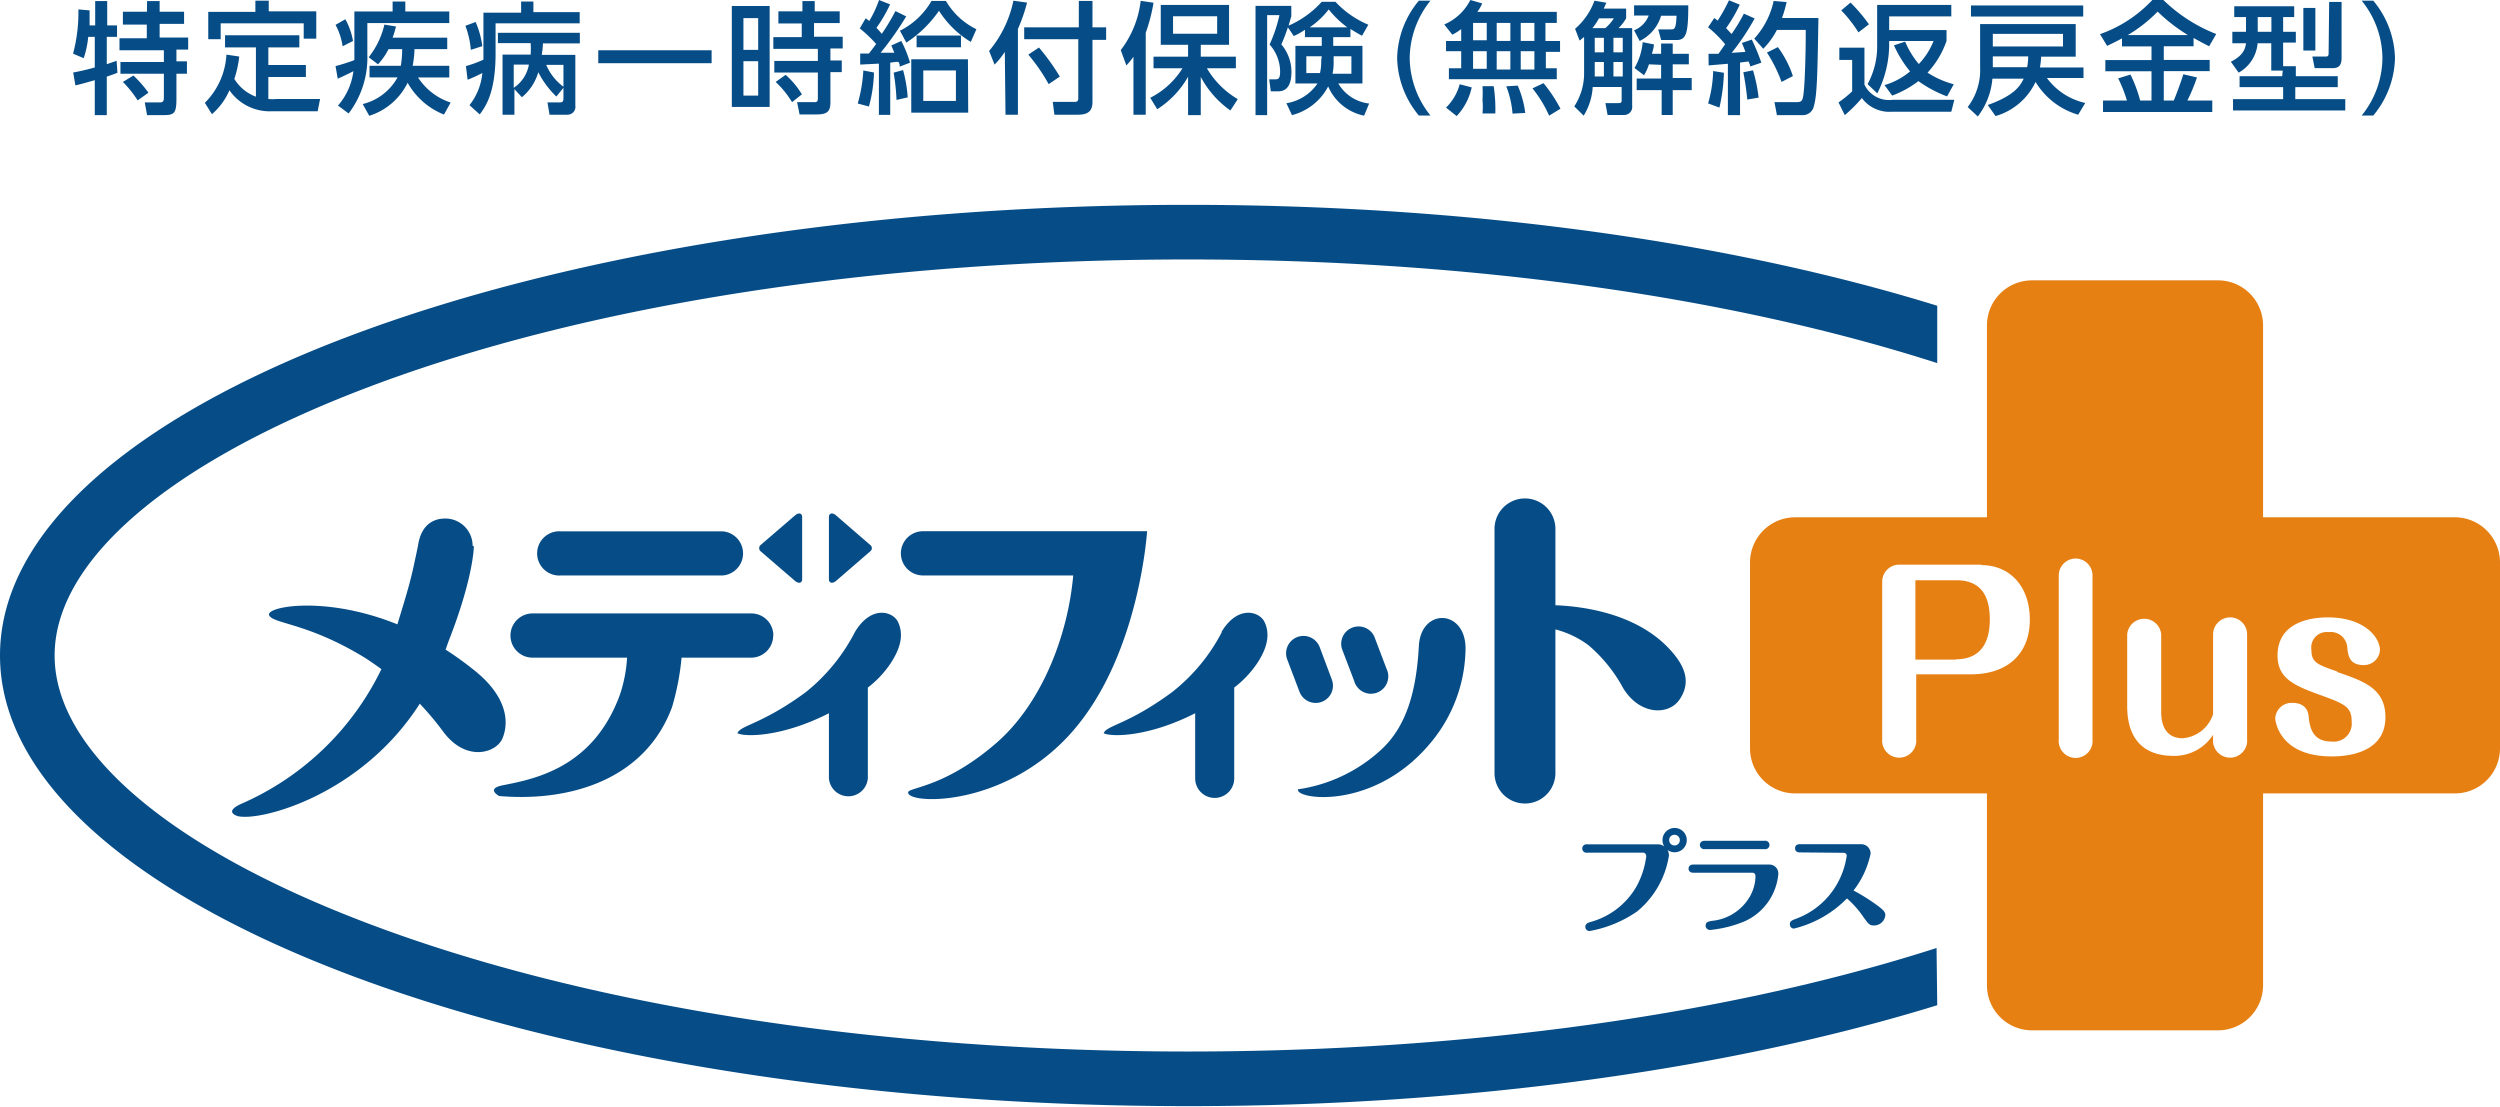 <svg xmlns="http://www.w3.org/2000/svg" viewBox="0 0 183.07 81.07"><defs><style>.\37 774765e-4610-44ae-b161-0064e7341260{fill:#fff;}.\39 1e58eeb-5330-4190-a74e-3856c079313e{fill:#064d88;}.\34 5418bca-1c9f-45de-a3e7-246a395bd41c{fill:#e68013;}</style></defs><title>logo_medifitP_01</title><path class="7774765e-4610-44ae-b161-0064e7341260" d="M145.5 72.16v-14.06h-14.06a3.3 3.3 0 0 1-3.29-3.3v-13.62a3.31 3.31 0 0 1 3.29-3.3h14.06v-14.05a2.4 2.4 0 0 1 0-.28c-15.46-5.36-36-8.64-58.59-8.64-47.99 0-86.91 14.82-86.91 33.09s38.92 33.07 86.94 33.07c22.57 0 43.13-3.27 58.59-8.64a2.48 2.48 0 0 1 0-.27"/><path class="91e58eeb-5330-4190-a74e-3856c079313e" d="M6.46 2.7a6.87 6.87 0 0 1-.33 1.56l-.78-.33a11.7 11.7 0 0 0 .39-3.24l.82.07v1.1h.41v-1.78h.88v1.78h.72v.84h-.75v2l.72-.25.06.88c-.2.08-.36.14-.78.28v2.82h-.88v-2.56c-.35.1-1.13.33-1.42.38l-.16-.94c.31-.06.75-.14 1.58-.37v-2.24zm4.31-2.62h.92v.78h1.79v.89h-1.79v1h2.09v.88h-.86v.86h.77v.91h-.77v1.84c0 1.11-.19 1.19-1 1.19h-1.15l-.17-.93h1.09c.29 0 .31-.13.31-.41v-1.69h-3.18v-.86h3.18v-.86h-3.25v-.88h2v-1h-1.75v-.94h1.76zm-1 5.45a8.73 8.73 0 0 1 1.1 1.26l-.79.56a8.24 8.24 0 0 0-1.08-1.35zM18.74 3.47h-2.26v-.89h5.44v.89h-2.27v1.29h2.75v.88h-2.75v1.61a3.57 3.57 0 0 0 .6 0h3.19l-.18.9h-3.41a3.59 3.59 0 0 1-3.05-1.54 4.76 4.76 0 0 1-1.28 1.75l-.52-.83a5.39 5.39 0 0 0 1.58-3.53l.94.14a8 8 0 0 1-.36 1.64 3.13 3.13 0 0 0 1.58 1.3zm.94-3.42v.78h3.48v2h-.92v-1.12h-6.08v1.16h-.91v-2h3.45v-.82zM24.75 7.73a4.72 4.72 0 0 0 1.13-2.52c-.27.15-.82.41-1.15.55l-.16-.92c.4-.1 1-.29 1.38-.44v-3.56h2.8v-.73h.93v.73h3.22v.85h-6v2.31a6.75 6.75 0 0 1-1.37 4.31zm.54-6.32a5 5 0 0 1 .56 1.59l-.76.39a4.76 4.76 0 0 0-.52-1.57zm4.06 3.41a7.34 7.34 0 0 0 .1-1.22h-1a4.7 4.7 0 0 1-.77 1.11l-.68-.52a6.08 6.08 0 0 0 1.15-2.39l.85.14c-.07.26-.14.52-.25.82h4v.84h-2.4c0 .37-.06.83-.13 1.22h2.68v.85h-2.29a4.53 4.53 0 0 0 2.39 1.84l-.49.88a5.31 5.31 0 0 1-2.66-2.33 4.7 4.7 0 0 1-2.81 2.42l-.48-.86a4 4 0 0 0 2.55-1.95h-2.05v-.85zM34.83 1.61a6.66 6.66 0 0 1 .49 1.77l-.84.27a6.56 6.56 0 0 0-.4-1.76zm-.45 6.09a4.43 4.43 0 0 0 .94-2.35c-.45.22-.69.34-1.08.49l-.12-1a9 9 0 0 0 1.28-.47v-3.44h2.76v-.82h.9v.78h3.39v.82h-6.16v2.21c0 2.87-.73 3.88-1.16 4.46zm4.48-3.7a7.17 7.17 0 0 0 0-.84h-2.4v-.76h6v.78h-2.7a6.32 6.32 0 0 1-.09.84h2.46v3.7a.58.58 0 0 1-.6.68h-1.29l-.15-.9h.76c.32 0 .41 0 .41-.33v-2.42h-1.26a3.84 3.84 0 0 0 1.3 1.63l-.56.69a6.62 6.62 0 0 1-1.32-1.78 3.76 3.76 0 0 1-1.2 1.83l-.55-.59v1.87h-.87v-4.4zm-1.24.73v1.7a2.57 2.57 0 0 0 1.11-1.7zM43.81 3.68h8.3v.95h-8.3zM56.36 7.83h-2.77v-7.39h2.77zm-.84-6.5h-1.08v2.32h1.08zm0 3.15h-1.08v2.52h1.08zm5.29 3c0 .66-.21.9-1 .9h-1.26l-.18-.9h1.27c.12 0 .25 0 .25-.27v-1.9h-3.19v-.85h3.19v-.88h-3.26v-.86h2.08v-1h-1.71v-.89h1.76v-.75h.9v.75h1.83v.86h-1.88v1h2.1v.86h-.9v.88h.83v.85h-.83zm-2.81 0a6.94 6.94 0 0 0-1.2-1.48l.73-.52a6 6 0 0 1 1.19 1.43zM62.81 7.58a10.9 10.9 0 0 0 .41-2.42l.78.15a10.35 10.35 0 0 1-.37 2.49zm3.55-6.38a23.44 23.44 0 0 1-1.87 2.66h1l-.22-.53.73-.33a8.53 8.53 0 0 1 .64 1.59l-.76.29c0-.17 0-.19-.09-.35-.16 0-.2 0-.6.06v3.82h-.83v-3.75l-1.37.07v-.81h.64s.26-.33.53-.7a9.89 9.89 0 0 0-1.2-1.14l.43-.74a2.23 2.23 0 0 1 .26.2 8 8 0 0 0 .72-1.54l.81.32a10.6 10.6 0 0 1-1 1.72 4.34 4.34 0 0 1 .39.44 15.11 15.11 0 0 0 1-1.67zm-.71 6.12a15.85 15.85 0 0 0-.21-2l.69-.19a10.06 10.06 0 0 1 .34 2zm.25-5.07a5.51 5.51 0 0 0 2.31-2.18h1.06a5.24 5.24 0 0 0 2.23 2.07l-.41.93a7.14 7.14 0 0 1-2.33-2.28 8.69 8.69 0 0 1-2.39 2.33zm5 6h-4.17v-3.91h4.15zm-3.78-5.65h3.25v.86h-3.25zm2.88 2.56h-2.39v2.23h2.39zM73.58 3.8a5.77 5.77 0 0 1-.75.93l-.4-1a8.32 8.32 0 0 0 1.78-3.68l1 .14a12.4 12.4 0 0 1-.67 1.93v6.28h-.91zm5.42-3.73h1v1.93h1v.92h-1v4.54c0 .64-.29.94-1.06.94h-1.73l-.12-.94h1.64c.21 0 .23-.16.23-.26v-4.33h-3.96v-.87h4zm-2.92 3.41a15.86 15.86 0 0 1 1.53 2.13l-.82.55a13 13 0 0 0-1.49-2.16zM83 4.16a5.11 5.11 0 0 1-.52.63l-.41-1.12a7.32 7.32 0 0 0 1.46-3.61l.94.14a12.32 12.32 0 0 1-.57 2.2v6h-.9zm1.23 3a5.91 5.91 0 0 0 2.36-2.16h-2.12v-.85h2.53v-.87h-2v-2.92h5v2.92h-2.07v.87h2.57v.85h-2.12a6.35 6.35 0 0 0 2.26 2.26l-.54.83a7 7 0 0 1-2.17-2.46v2.8h-.93v-2.81a6.78 6.78 0 0 1-2.26 2.38zm1.67-4.69h3.23v-1.28h-3.23zM95.56 2.18a5.19 5.19 0 0 1-.82.46l-.43-.64a12.74 12.74 0 0 1-.48 1.25 3.12 3.12 0 0 1 .74 2c0 1.44-.73 1.44-1.06 1.44h-.45l-.12-.88h.41c.22 0 .39 0 .39-.55a3 3 0 0 0-.77-2 10.68 10.68 0 0 0 .72-2.15h-.9v7.32h-.85v-8h2.62v.76l-.2.69a7.07 7.07 0 0 0 2.43-1.75h1a7 7 0 0 0 2.41 1.68l-.46.81c-.24-.13-.39-.21-.85-.5v.6h-1.26v.64h2.14v2.75h-1.77a3 3 0 0 0 2.26 1.47l-.37.89a3.66 3.66 0 0 1-2.63-2.14 4.15 4.15 0 0 1-2.65 2.1l-.41-.87a3.4 3.4 0 0 0 2.28-1.45h-1.62v-2.75h1.93v-.64h-1.23zm1.23 1.94h-1.13v1.23h1a3.86 3.86 0 0 0 .09-.93zm1.87-2.12a7 7 0 0 1-1.36-1.31 6 6 0 0 1-1.39 1.31zm-1 2.56a4 4 0 0 1-.08.84h1.38v-1.28h-1.3zM103.9 8.46a6.79 6.79 0 0 1-1.59-4.21 6.77 6.77 0 0 1 1.59-4.2h.85a6.8 6.8 0 0 0-1.52 4.2 6.83 6.83 0 0 0 1.52 4.21zM107 2.13a3.62 3.62 0 0 1-.65.41l-.59-.75a3.82 3.82 0 0 0 1.91-1.79l.87.25a2.92 2.92 0 0 1-.36.62h5.82v.81h-.83v1.32h1.07v.8h-1.04v1.2h.8v.8h-7.9v-.8h.9v-1.25h-1.11v-.75h1.11zm.77 4.27a4.43 4.43 0 0 1-1.1 2.1l-.78-.62a3.75 3.75 0 0 0 1-1.71zm.1-3.45h1v-1.27h-1zm0 2.09h1v-1.29h-1zm1.51 1.27a11.47 11.47 0 0 1 .12 2h-.94a5.4 5.4 0 0 0 0-1 8 8 0 0 0 0-1zm.22-3.31h1v-1.32h-1zm0 2.09h1v-1.34h-1zm1.54 1.18a7.14 7.14 0 0 1 .55 2l-.93.05a7 7 0 0 0-.46-2zm.22-3.27h1v-1.32h-1zm0 2.09h1v-1.34h-1zm1.67 1a10.89 10.89 0 0 1 1.24 1.87l-.83.51a9.07 9.07 0 0 0-1.22-2zM116 2.7a4 4 0 0 1-.33.27l-.33-.86a5 5 0 0 0 1.42-2.06l.87.15-.19.43h1.64v.71a3.29 3.29 0 0 1-.56.72h1v5.68a.59.59 0 0 1-.61.68h-1.19l-.16-.87h.93c.14 0 .26 0 .26-.18v-1h-2.12a4.46 4.46 0 0 1-.66 2.1l-.69-.68a4.42 4.42 0 0 0 .72-2.41zm1.55-.64a3 3 0 0 0 .63-.72h-1.09a4.62 4.62 0 0 1-.48.72zm-.77 1.77h.67v-1.06h-.67zm0 1.77h.67v-1.06h-.67zm1.37-1.77h.68v-1.06h-.68zm0 1.77h.68v-1.06h-.68zm2.6-.89a3.52 3.52 0 0 1-.36.8l-.7-.53a4.49 4.49 0 0 0 .6-1.89l.82.16c0 .25-.08.43-.14.69h.67v-.75h.85v.75h1.18v.77h-1.18v1h1.39v.89h-1.39v1.82h-.81v-1.82h-1.83v-.85h1.79v-1zm2.88-4.32c0 2.08-.16 2.54-.86 2.54h-1.13l-.21-.78h.93c.25 0 .37 0 .41-1h-1.13a3 3 0 0 1-1.57 1.85l-.41-.78a1.9 1.9 0 0 0 1.07-1.08h-1.07v-.75zM125.11 3.94h.73l.49-.7a8.63 8.63 0 0 0-1.25-1.24l.45-.68a2.07 2.07 0 0 1 .25.19 11.65 11.65 0 0 0 .83-1.49l.79.32a10.62 10.62 0 0 1-1 1.72l.4.43a12.14 12.14 0 0 0 .9-1.49l.79.35a18 18 0 0 1-1.68 2.52l1-.07a5.16 5.16 0 0 0-.26-.65l.73-.25a14.65 14.65 0 0 1 .7 1.69l-.82.28c0-.15-.06-.2-.11-.37l-.63.08v3.85h-.89v-3.76l-1.41.12zm1.13 1.39a13.17 13.17 0 0 1-.33 2.55l-.83-.31a9.11 9.11 0 0 0 .37-2.37zm2.13-.18a11.53 11.53 0 0 1 .41 2l-.83.14a20.64 20.64 0 0 0-.29-2zm2.46-5a8.57 8.57 0 0 1-.34 1.17h2.67c-.07 4.18-.1 5.65-.33 6.43a.82.82 0 0 1-.77.68h-1.94l-.18-.95h1.61c.34 0 .43-.08.49-.42.15-.83.2-4 .19-4.87h-2.11a5.55 5.55 0 0 1-1 1.38l-.66-.74a5.93 5.93 0 0 0 1.42-2.76zm-.64 3.3a7.5 7.5 0 0 1 1.1 2.12l-.83.43a10.49 10.49 0 0 0-1.07-2.15zM134.69 3.49h1.84v2.71a2 2 0 0 0 2.05 1.11h4.53l-.22.87h-4.32a2.51 2.51 0 0 1-2.23-1 10.15 10.15 0 0 1-1.25 1.25l-.46-.93a8.28 8.28 0 0 0 1-.81v-2.3h-.94zm.82-3.3a11.89 11.89 0 0 1 1.35 1.59l-.77.59a9.72 9.72 0 0 0-1.26-1.61zm4 2.86a6.44 6.44 0 0 0 1 1.64 5.21 5.21 0 0 0 1.08-1.69h-3.25v.16a7.93 7.93 0 0 1-.87 3.68l-.71-.68a5.81 5.81 0 0 0 .7-2.9v-2.9h5.43v.84h-4.55v1h4.2v.8a6.56 6.56 0 0 1-1.39 2.32 6.66 6.66 0 0 0 1.92.85l-.49.89a9 9 0 0 1-2.1-1.12 7.28 7.28 0 0 1-1.92 1.06l-.56-.77a5.14 5.14 0 0 0 1.87-1 8.55 8.55 0 0 1-1.18-1.91zM152.18 8.4a5.41 5.41 0 0 1-3.12-2.4 4.66 4.66 0 0 1-2.93 2.5l-.57-.81c1.88-.68 2.35-1.33 2.63-1.93h-2.29a5.28 5.28 0 0 1-1.07 2.77l-.74-.69a4.45 4.45 0 0 0 .91-2.91v-3.17h7v2.39h-2.53a6 6 0 0 1-.09.79h3.19v.77h-2.68a4.78 4.78 0 0 0 2.81 1.83zm-7.85-8h8.22v.81h-8.22zm1.6 3h5.14v-.92h-5.14zm0 .73v.79h2.51a3.61 3.61 0 0 0 .08-.79zM155.39 2.81c-.46.25-.78.4-1.09.55l-.52-.86a9.59 9.59 0 0 0 3.83-2.5h.81a11.55 11.55 0 0 0 3.87 2.49l-.52.9c-.25-.13-.51-.26-1.14-.61v.61h-2.18v1h3.36v.82h-3.36v2.15h.73c.14-.32.51-1.29.7-1.92l1 .23a13.7 13.7 0 0 1-.7 1.69h1.82v.84h-8v-.84h1.75a10 10 0 0 0-.64-1.62l.9-.28a10.11 10.11 0 0 1 .71 1.9h.83v-2.14h-3.38v-.82h3.38v-1h-2.16zm4.83-.24a12.43 12.43 0 0 1-2.22-1.72 10.56 10.56 0 0 1-2.19 1.72zM167.16 5.17h-.84v-2h-1a2.71 2.71 0 0 1-1.39 2.15l-.57-.8c1-.49 1.07-1.07 1.11-1.35h-1v-.84h1v-1.08h-.86v-.79h4.39v.79h-.81v1.08h.93v.79h-.93v1.73h.93v.73h3.07v.8h-3.11v.88h3.66v.83h-8.22v-.83h3.67v-.88h-3.19v-.8h3.12zm-1.83-2.84h1v-1.08h-1zm3.34-1.75h.88v3.12h-.88zm1.89-.44h.91v4c0 .36 0 .85-.64.85h-1.33l-.17-.85h1c.19 0 .19-.15.19-.24zM172.94 8.46a6.75 6.75 0 0 0 1.52-4.21 6.72 6.72 0 0 0-1.52-4.2h.85a6.78 6.78 0 0 1 1.59 4.2 6.78 6.78 0 0 1-1.59 4.21zM34.7 40c0 .17-.08 2.46-1.87 7l-.2.57a24.09 24.09 0 0 1 2.23 1.62c2 1.64 2.53 3.42 1.94 4.87-.45 1.09-2.7 1.79-4.38-.53a21.87 21.87 0 0 0-1.68-2c-4.25 6.66-11.59 8.62-13.31 8.24 0 0-1.11-.29.22-.9a20.49 20.49 0 0 0 10.28-9.87c-.4-.29-.8-.57-1.22-.84-4.17-2.55-6.69-2.47-7-3.1s4.08-1.49 9.39.66c.7-2.28.94-3.11 1.19-4.25.14-.64.32-1.5.32-1.5.18-1.32.91-2 2-2a2 2 0 0 1 2 2M61.22 42.54l2.51-2.17a.29.29 0 0 0 0-.46l-2.51-2.17c-.32-.27-.52-.1-.52.1v4.59c0 .21.2.37.52.11"/><path class="91e58eeb-5330-4190-a74e-3856c079313e" d="M58.22 42.54c.32.26.52.1.52-.11v-4.59c0-.2-.2-.37-.52-.1l-2.52 2.17a.3.3 0 0 0 0 .46zM56.63 46.54a1.61 1.61 0 0 0-1.63-1.62h-16a1.62 1.62 0 0 0 0 3.24h6.92a10.42 10.42 0 0 1-.52 2.7c-1.94 5.33-6.17 6.17-8.56 6.64-1.31.25-.29.79-.29.79 4.87.43 10.61-1 12.66-6.5a18.78 18.78 0 0 0 .7-3.63h5.09a1.62 1.62 0 0 0 1.62-1.62M41.08 42.14h11.84a1.62 1.62 0 0 0 0-3.23h-11.84a1.62 1.62 0 1 0 0 3.23M122.15 47.42c-2.27-2.35-5.79-3-8.25-3.1v-5.59a2.23 2.23 0 1 0-4.46 0v17.88a2.23 2.23 0 1 0 4.46 0v-10.52a7 7 0 0 1 2.41 1.15 10.87 10.87 0 0 1 2.55 3.15c1.22 2 3.33 2 4.12.85s.6-2.34-.83-3.82M103.9 47.32c-.18 3.22-.87 5.84-2.76 7.58a11.37 11.37 0 0 1-6.09 2.9c-.22.74 5.55 1.6 9.7-3.39a10.94 10.94 0 0 0 2.57-7c-.07-2.85-3.3-2.87-3.42-.08M89.48 46.27a13.39 13.39 0 0 1-3.66 4.42c-3.2 2.36-4.78 2.42-5 3 .51.28 3.23.31 6.7-1.46v4.77a1.43 1.43 0 0 0 2.86 0v-6.65a7.66 7.66 0 0 0 1.66-1.75c.91-1.36.91-2.33.55-3.07s-1.93-1.26-3.14.74M62.61 46.27a13.6 13.6 0 0 1-3.61 4.42c-3.21 2.36-4.79 2.42-5 3 .51.28 3.23.31 6.7-1.46v4.77a1.43 1.43 0 0 0 2.85 0v-6.65a7.46 7.46 0 0 0 1.65-1.75c.91-1.36.91-2.33.55-3.07s-1.93-1.26-3.14.74"/><path class="91e58eeb-5330-4190-a74e-3856c079313e" d="M99.17 49.88a1.27 1.27 0 1 0 2.37-.89l-.9-2.37a1.27 1.27 0 0 0-2.37.9zM96.8 51.39a1.26 1.26 0 0 0 .73-1.62l-.89-2.38a1.27 1.27 0 0 0-2.38.9l.9 2.37a1.27 1.27 0 0 0 1.64.73"/><path class="91e58eeb-5330-4190-a74e-3856c079313e" d="M67.59 38.9a1.62 1.62 0 0 0 0 3.24h11c-.4 4.49-2.35 9.41-5.61 12.25-3.69 3.21-6.28 3.25-6.47 3.6-.29.95 7.7 1.32 12.68-5.23 4.3-5.61 4.81-13.86 4.81-13.86zM141.81 69.42c-15.27 4.91-34.49 7.58-54.81 7.58-22.8 0-44.13-3.33-60.11-9.4-14.55-5.52-22.89-12.67-22.89-19.6s8.34-14.1 22.89-19.62c15.98-6.07 37.31-9.38 60.11-9.38 20.37 0 39.59 2.68 54.86 7.59v-4.2c-15.02-4.65-34.11-7.39-54.86-7.39-48.07 0-87 14.75-87 33s38.93 33 87 33c20.8 0 39.89-2.77 54.86-7.39z"/><path class="45418bca-1c9f-45de-a3e7-246a395bd41c" d="M179.77 37.88h-14.05v-14.05a3.3 3.3 0 0 0-3.3-3.3h-13.62a3.3 3.3 0 0 0-3.3 3.3v14.05h-14.05a3.31 3.31 0 0 0-3.3 3.3v13.62a3.3 3.3 0 0 0 3.3 3.3h14.05v14.06a3.3 3.3 0 0 0 3.3 3.29h13.62a3.3 3.3 0 0 0 3.3-3.29v-14.06h14.05a3.3 3.3 0 0 0 3.3-3.3v-13.62a3.31 3.31 0 0 0-3.3-3.3"/><path class="91e58eeb-5330-4190-a74e-3856c079313e" d="M116.23 62.44a.31.31 0 1 1 0-.61h5.18a.77.77 0 0 1 .46.15.87.87 0 0 1-.13-.46.89.89 0 1 1 .9.89.83.83 0 0 1-.53-.17.79.79 0 0 1 .1.43 6.6 6.6 0 0 1-2.31 4.06 8.83 8.83 0 0 1-3.51 1.45.31.31 0 0 1-.3-.32c0-.17.12-.27.36-.34a5.56 5.56 0 0 0 3.4-2.63 6.23 6.23 0 0 0 .7-2.17c0-.16-.07-.28-.24-.28zm6-.92a.39.39 0 0 0 .39.39.38.38 0 0 0 .39-.39.39.39 0 0 0-.39-.39.38.38 0 0 0-.39.39"/><path class="91e58eeb-5330-4190-a74e-3856c079313e" d="M129.55 63.31a.65.65 0 0 1 .67.72 4.2 4.2 0 0 1-2.52 3.46 8.91 8.91 0 0 1-2.46.61.32.32 0 0 1-.34-.32c0-.26.19-.3.48-.35a3.6 3.6 0 0 0 2.76-1.78 3.1 3.1 0 0 0 .41-1.49c0-.16-.09-.25-.21-.25h-4.34c-.21 0-.35-.11-.35-.3s.14-.3.35-.3zm-.34-1.74a.31.31 0 1 1 0 .61h-4.38a.31.31 0 0 1-.35-.3c0-.2.14-.31.35-.31zM131.79 62.42c-.32 0-.34-.23-.34-.29s0-.31.34-.31h4.51a.68.68 0 0 1 .68.69 6.55 6.55 0 0 1-1.25 2.7 14.37 14.37 0 0 1 1.78 1.12c.47.35.55.5.55.68a.83.83 0 0 1-.84.76c-.31 0-.39-.08-.83-.71a7 7 0 0 0-1.14-1.27 8.13 8.13 0 0 1-3.89 2.21.3.3 0 0 1-.29-.32c0-.22.13-.28.42-.39a5.73 5.73 0 0 0 3.07-2.62 5.87 5.87 0 0 0 .67-2 .21.21 0 0 0-.2-.22z"/><path class="7774765e-4610-44ae-b161-0064e7341260" d="M152 40.9a1.24 1.24 0 0 0-1.24 1.25v12a1.24 1.24 0 1 0 2.47 0v-12a1.24 1.24 0 0 0-1.23-1.25M171.15 49.17c-1.49-.51-1.89-.67-1.89-1.59a1.13 1.13 0 0 1 1.26-1.29 1.21 1.21 0 0 1 1.37 1.18c.06.48.13 1.23 1.17 1.23a1.17 1.17 0 0 0 1.22-1.08c0-.95-1.14-2.41-3.82-2.41-1.41 0-3.68.43-3.68 2.79 0 1.65 1.16 2.18 3.06 2.87s2.37.89 2.37 2a1.32 1.32 0 0 1-1.49 1.43c-1.3 0-1.54-.9-1.65-1.66 0-.42-.14-1.17-1.21-1.17a1.2 1.2 0 0 0-1.25 1.13c0 .11.23 2.79 4.13 2.79.58 0 3.94 0 3.94-2.87 0-2.1-1.58-2.64-3.53-3.31M145.08 41.35h-6a1.24 1.24 0 0 0-1.25 1.24v11.53a1.25 1.25 0 1 0 2.49 0v-4.74h4c2.72 0 4.32-1.53 4.32-4s-1.48-4-3.57-4m-1.81 6.92h-3v-5.81h3c1.58 0 2.45.89 2.45 2.86 0 1.48-.5 2.93-2.5 2.93M163.31 45.21a1.25 1.25 0 0 0-1.25 1.24v5.85a2.56 2.56 0 0 1-2.22 1.76c-1.33 0-1.58-1.1-1.58-1.91v-5.7a1.25 1.25 0 0 0-2.49 0v5.25c0 3 1.83 3.65 3.37 3.65a3.37 3.37 0 0 0 2.92-1.54v.31a1.25 1.25 0 1 0 2.49 0v-7.67a1.24 1.24 0 0 0-1.24-1.24"/></svg>
